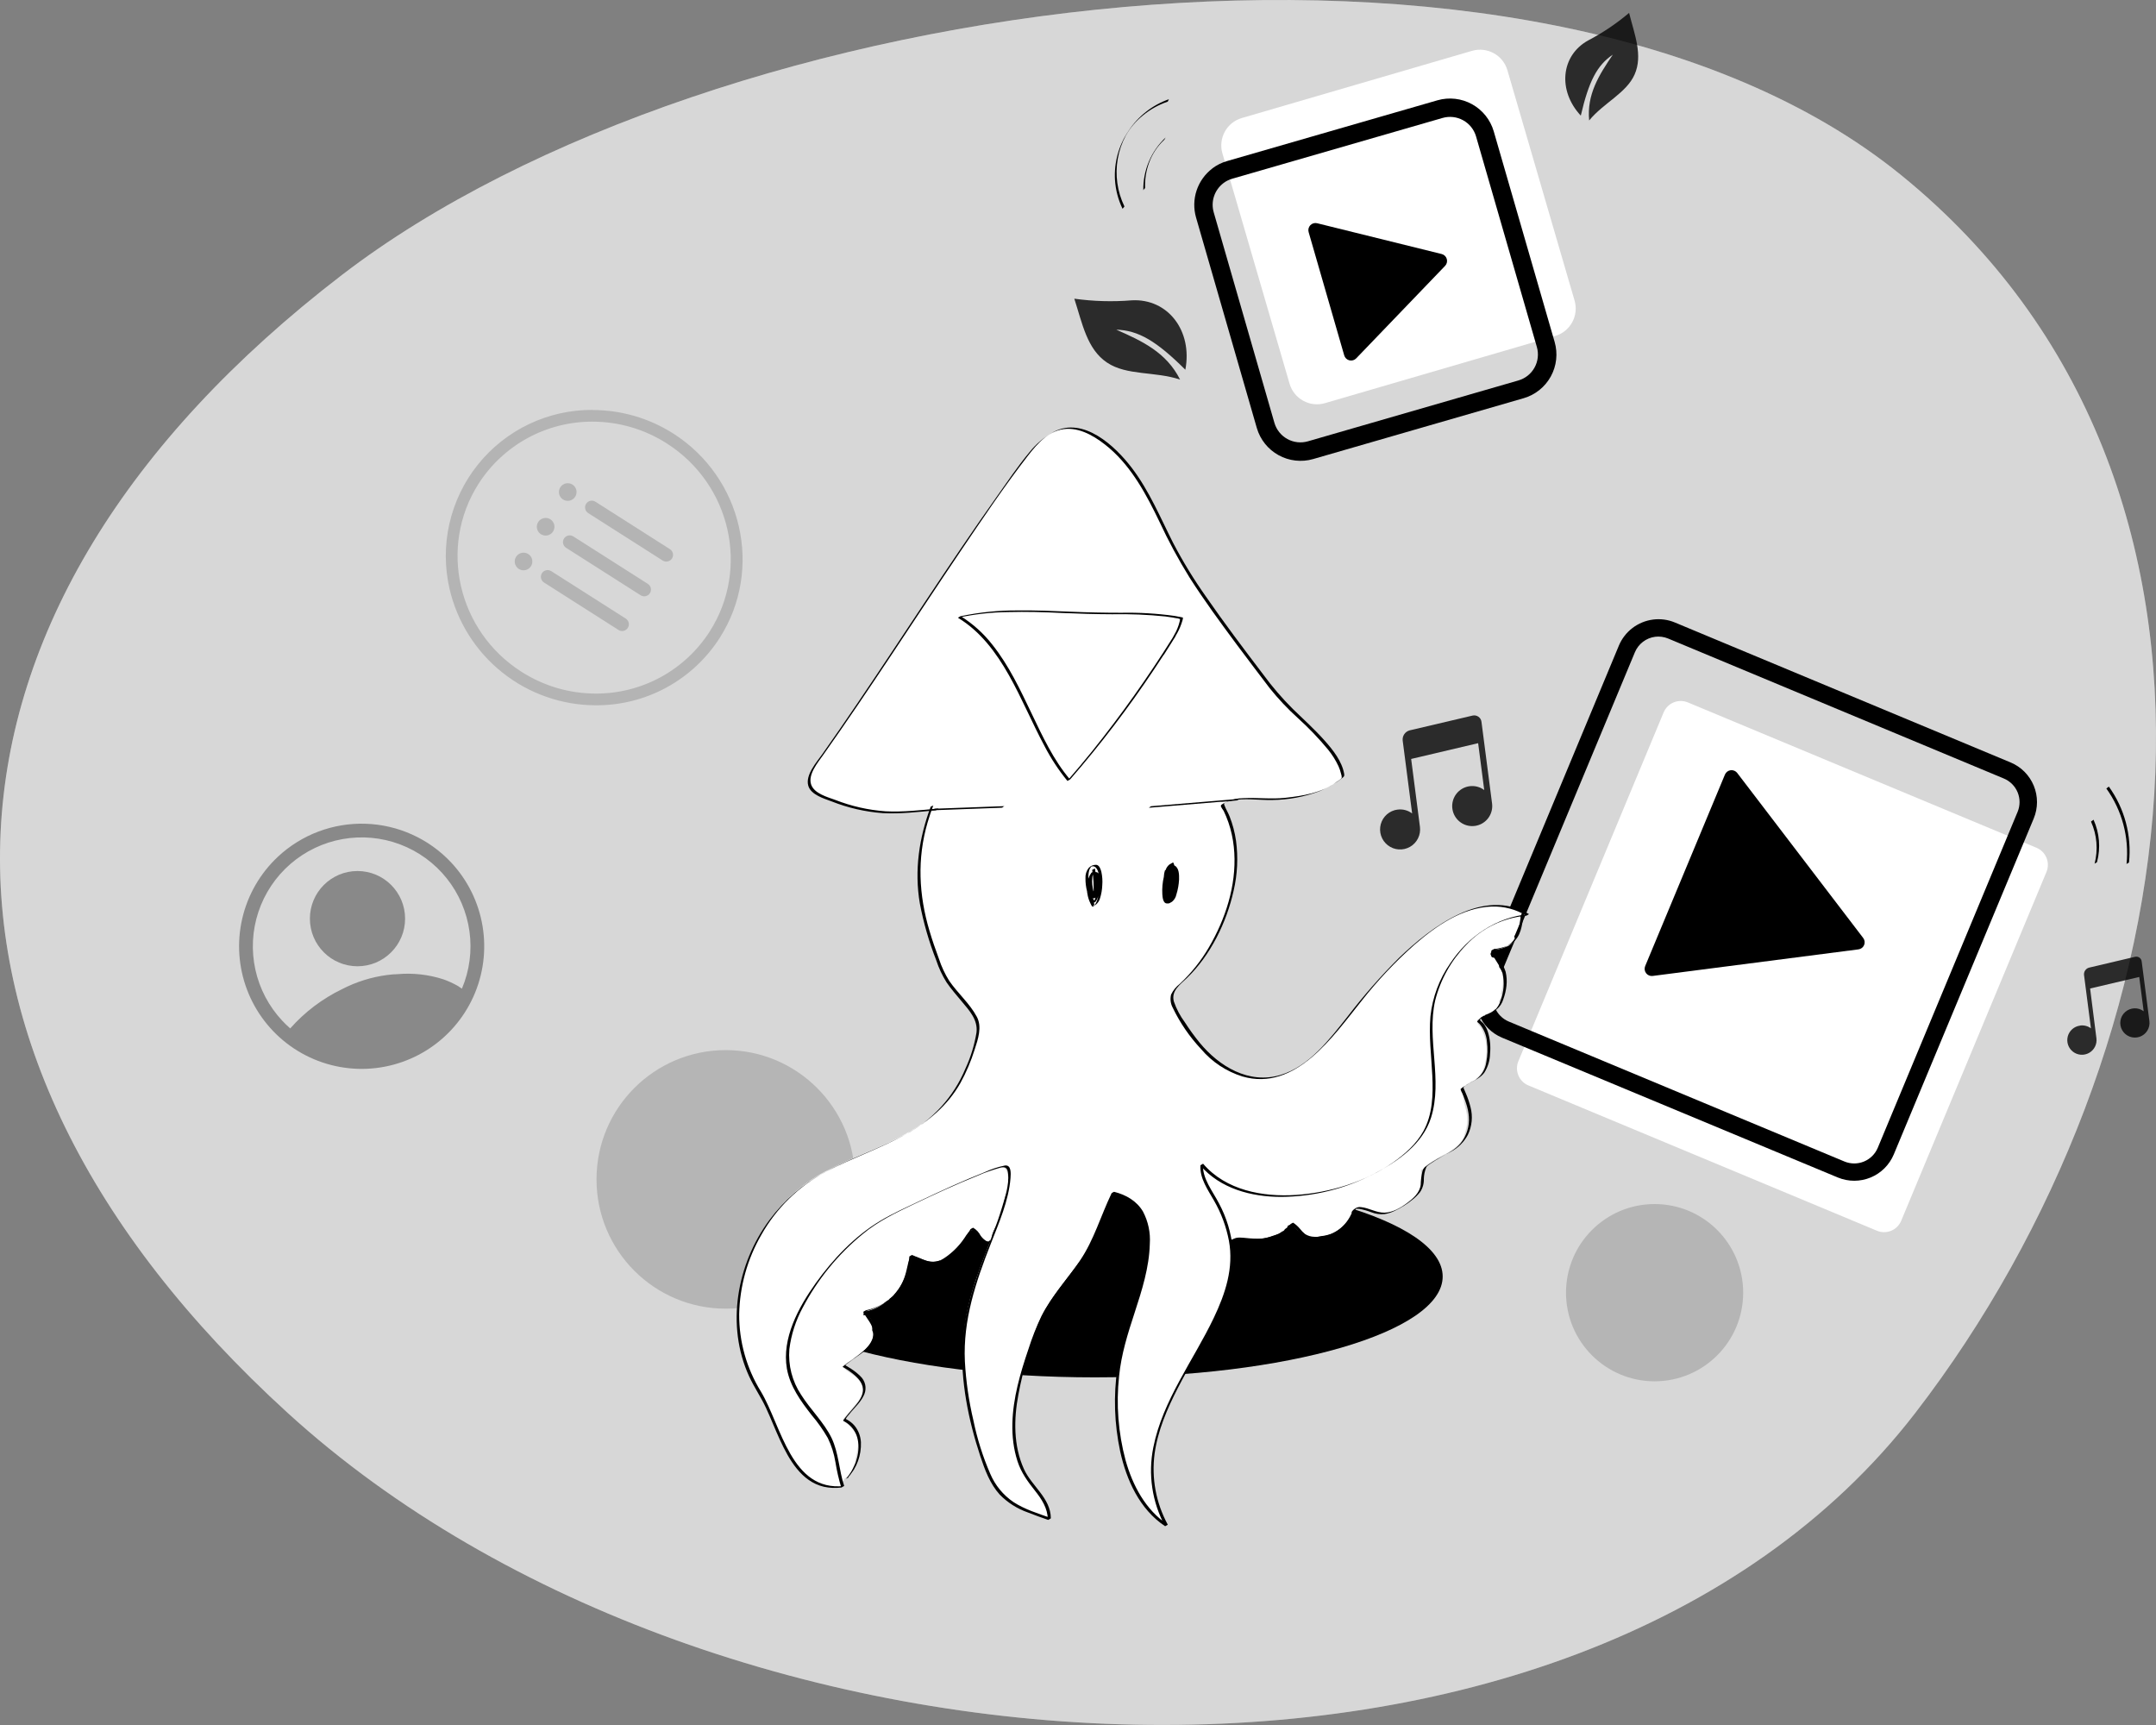 <svg width="700" height="560" viewBox="0 0 700 560" fill="none" xmlns="http://www.w3.org/2000/svg">
<rect x="0" y="0" width="700" height="560" fill="#808080" stroke="none"/>
<g clip-path="url(#clip0_187_549)">
<path d="M111.003 89.275C-30.42 197.841 -37.185 339.684 93.439 458.714C232.825 585.741 511.679 601.52 621.832 458.714C712.979 340.544 740.072 156.577 617.277 56.868C498.762 -39.369 231.556 -3.276 111.003 89.275Z" fill="white"/>
<path opacity="0.16" d="M111.003 89.275C-30.42 197.841 -37.185 339.684 93.439 458.714C232.825 585.741 511.679 601.52 621.832 458.714C712.979 340.544 740.072 156.577 617.277 56.868C498.762 -39.369 231.556 -3.276 111.003 89.275Z" fill="currentColor"/>
<path opacity="0.16" d="M235.629 424.843C258.8 424.843 277.584 406.053 277.584 382.873C277.584 359.694 258.8 340.903 235.629 340.903C212.458 340.903 193.674 359.694 193.674 382.873C193.674 406.053 212.458 424.843 235.629 424.843Z" fill="currentColor"/>
<path d="M355.456 447.144C417.835 447.144 468.403 432.484 468.403 414.399C468.403 396.315 417.835 381.654 355.456 381.654C293.076 381.654 242.508 396.315 242.508 414.399C242.508 432.484 293.076 447.144 355.456 447.144Z" fill="currentColor"/>
<path opacity="0.16" d="M537.206 448.424C553.09 448.424 565.967 435.542 565.967 419.652C565.967 403.762 553.09 390.88 537.206 390.88C521.321 390.88 508.444 403.762 508.444 419.652C508.444 435.542 521.321 448.424 537.206 448.424Z" fill="currentColor"/>
<g opacity="0.6">
<path opacity="0.6" d="M116.069 313.687C124.605 313.687 131.525 306.765 131.525 298.226C131.525 289.687 124.605 282.765 116.069 282.765C107.533 282.765 100.614 289.687 100.614 298.226C100.614 306.765 107.533 313.687 116.069 313.687Z" fill="currentColor"/>
<path opacity="0.6" d="M90.194 278.157C84.454 283.544 80.439 290.513 78.657 298.183C76.876 305.853 77.409 313.879 80.187 321.246C82.966 328.613 87.866 334.99 94.268 339.571C100.67 344.152 108.286 346.731 116.154 346.982C124.021 347.232 131.786 345.143 138.466 340.979C145.146 336.815 150.442 330.763 153.684 323.587C156.926 316.412 157.967 308.436 156.678 300.669C155.388 292.901 151.824 285.69 146.438 279.949C139.211 272.261 129.23 267.755 118.686 267.419C108.142 267.083 97.896 270.945 90.194 278.157V278.157ZM149.949 320.936L149.324 320.527L148.7 320.097C147.187 319.234 145.602 318.508 143.961 317.926C139.127 316.36 134.026 315.792 128.966 316.257C128.117 316.257 127.103 316.349 125.762 316.513C120.61 317.18 115.614 318.747 111.003 321.141C104.628 324.232 98.927 328.554 94.227 333.858C93.322 333.07 92.457 332.236 91.638 331.36C87.29 326.717 84.276 320.986 82.914 314.773C81.551 308.559 81.889 302.093 83.894 296.056C85.898 290.019 89.494 284.635 94.303 280.472C99.111 276.308 104.953 273.521 111.213 272.402C117.473 271.284 123.919 271.876 129.87 274.117C135.822 276.358 141.059 280.164 145.028 285.133C148.998 290.103 151.553 296.052 152.424 302.354C153.296 308.655 152.451 315.075 149.979 320.936H149.949Z" fill="currentColor"/>
</g>
<g opacity="0.4">
<path opacity="0.4" d="M217.515 178.281L193.322 162.874C192.301 162.224 190.947 162.525 190.298 163.546C189.648 164.567 189.949 165.921 190.969 166.571L215.163 181.978C216.183 182.627 217.537 182.327 218.187 181.306C218.837 180.285 218.536 178.931 217.515 178.281Z" fill="currentColor"/>
<path opacity="0.4" d="M184.33 162.598C185.913 162.598 187.196 161.314 187.196 159.731C187.196 158.147 185.913 156.864 184.33 156.864C182.747 156.864 181.464 158.147 181.464 159.731C181.464 161.314 182.747 162.598 184.33 162.598Z" fill="currentColor"/>
<path opacity="0.4" d="M210.34 189.549L186.146 174.142C185.126 173.492 183.772 173.793 183.122 174.814C182.472 175.835 182.773 177.189 183.794 177.839L207.987 193.246C209.008 193.895 210.362 193.595 211.011 192.574C211.661 191.553 211.36 190.199 210.34 189.549Z" fill="currentColor"/>
<path opacity="0.4" d="M177.155 173.871C178.738 173.871 180.021 172.588 180.021 171.004C180.021 169.421 178.738 168.137 177.155 168.137C175.572 168.137 174.289 169.421 174.289 171.004C174.289 172.588 175.572 173.871 177.155 173.871Z" fill="currentColor"/>
<path opacity="0.4" d="M203.169 200.815L178.975 185.409C177.955 184.759 176.601 185.06 175.951 186.08C175.302 187.101 175.602 188.456 176.623 189.105L200.816 204.512C201.837 205.162 203.191 204.861 203.84 203.84C204.49 202.82 204.189 201.465 203.169 200.815Z" fill="currentColor"/>
<path opacity="0.4" d="M169.98 185.145C171.562 185.145 172.846 183.861 172.846 182.278C172.846 180.694 171.562 179.411 169.98 179.411C168.397 179.411 167.114 180.694 167.114 182.278C167.114 183.861 168.397 185.145 169.98 185.145Z" fill="currentColor"/>
<path opacity="0.4" d="M192.365 136.887C200.908 136.89 209.272 139.338 216.469 143.942C237.226 157.161 243.49 184.469 230.461 204.947C226.492 211.161 221.018 216.271 214.548 219.805C208.078 223.338 200.821 225.18 193.45 225.159C184.902 225.156 176.534 222.704 169.335 218.094C148.588 204.886 142.324 177.568 155.353 157.089C159.327 150.869 164.809 145.755 171.289 142.222C177.769 138.69 185.036 136.855 192.416 136.887H192.365ZM192.416 133.068C185.259 133.026 178.186 134.606 171.727 137.688C165.268 140.771 159.591 145.277 155.121 150.867C150.65 156.458 147.504 162.989 145.917 169.97C144.33 176.951 144.344 184.201 145.957 191.175C148.451 201.911 154.501 211.487 163.122 218.348C171.744 225.209 182.432 228.952 193.45 228.968C201.471 229.011 209.373 227.02 216.417 223.179C223.46 219.338 229.416 213.773 233.726 207.005C247.871 184.776 241.065 155.052 218.577 140.727C210.763 135.75 201.69 133.107 192.426 133.109L192.416 133.068Z" fill="currentColor"/>
</g>
<path d="M477.937 16.504L403.19 38.313C398.279 39.746 395.459 44.89 396.892 49.803L418.693 124.577C420.125 129.49 425.267 132.311 430.179 130.878L504.925 109.069C509.836 107.636 512.656 102.492 511.224 97.579L489.423 22.805C487.99 17.892 482.848 15.071 477.937 16.504Z" fill="white"/>
<path d="M397.196 59.449C398.05 58.813 399.01 58.335 400.031 58.036L468.352 38.295C469.462 37.974 470.624 37.874 471.772 38.003C472.92 38.131 474.031 38.484 475.042 39.043C476.054 39.601 476.945 40.353 477.666 41.256C478.387 42.159 478.922 43.195 479.243 44.305L498.977 112.631C499.299 113.74 499.399 114.902 499.271 116.05C499.143 117.199 498.79 118.31 498.232 119.321C497.674 120.333 496.921 121.224 496.018 121.943C495.115 122.663 494.079 123.197 492.968 123.515L424.647 143.267C422.408 143.912 420.004 143.641 417.963 142.514C415.923 141.387 414.414 139.496 413.767 137.256L394.064 68.93C393.568 67.215 393.605 65.39 394.17 63.697C394.735 62.004 395.801 60.522 397.226 59.449H397.196ZM393.634 54.677C391.247 56.484 389.462 58.97 388.514 61.81C387.566 64.65 387.499 67.71 388.322 70.589L408.055 138.935C409.147 142.695 411.684 145.869 415.11 147.762C418.537 149.654 422.574 150.111 426.336 149.031L494.668 129.28C496.531 128.743 498.27 127.843 499.785 126.633C501.301 125.423 502.563 123.926 503.499 122.228C504.435 120.529 505.028 118.663 505.242 116.735C505.457 114.807 505.289 112.856 504.749 110.993L484.985 42.646C483.893 38.893 481.361 35.725 477.941 33.833C474.522 31.942 470.493 31.48 466.735 32.551L398.373 52.292C396.65 52.787 395.033 53.596 393.603 54.677H393.634Z" fill="currentColor"/>
<path d="M468.076 82.466L427.656 72.473C427.262 72.373 426.848 72.379 426.457 72.491C426.066 72.603 425.712 72.817 425.43 73.11C425.148 73.403 424.949 73.766 424.853 74.161C424.757 74.556 424.767 74.97 424.882 75.36L436.438 115.375C436.551 115.765 436.764 116.119 437.057 116.401C437.349 116.682 437.711 116.882 438.105 116.979C438.499 117.077 438.912 117.069 439.302 116.956C439.693 116.844 440.046 116.63 440.328 116.337L469.181 86.316C469.463 86.024 469.662 85.663 469.76 85.269C469.858 84.875 469.85 84.463 469.738 84.073C469.626 83.682 469.414 83.329 469.122 83.047C468.83 82.765 468.469 82.565 468.076 82.466V82.466Z" fill="currentColor"/>
<path opacity="0.8" d="M523.675 17.693C519.13 24.4 515.149 30.656 515.967 39.103C520.624 33.41 528.035 30.236 530.706 24.206C533.47 17.98 530.706 11.263 528.925 4.188C524.834 7.653 520.371 10.655 515.619 13.137C506.755 18.042 505.691 29.427 513.245 37.537C515.824 26.448 518.495 21.154 523.716 17.693H523.675Z" fill="currentColor"/>
<path opacity="0.8" d="M362.333 107.02C369.611 107.204 375.496 110.726 384.851 120.023C387.257 107.378 379.171 96.852 367.451 97.497C361.234 98.006 354.98 97.828 348.802 96.965C351.423 105.033 352.896 113.348 359.447 117.72C365.803 121.989 375.046 120.515 383.142 123.228C378.72 114.423 370.931 110.747 362.323 106.979L362.333 107.02Z" fill="currentColor"/>
<path d="M540.142 231.274L492.984 344.494C491.706 347.564 493.157 351.089 496.225 352.367L609.403 399.543C612.471 400.822 615.995 399.37 617.274 396.301L664.431 283.081C665.71 280.012 664.259 276.487 661.191 275.208L548.012 228.033C544.944 226.754 541.421 228.205 540.142 231.274Z" fill="white"/>
<path d="M678.905 266.74C680.843 271.045 681.247 275.884 680.051 280.451C680.113 280.195 680.789 280.092 680.86 279.826C682.059 275.26 681.658 270.422 679.724 266.116C679.724 266.177 678.874 266.658 678.905 266.74Z" fill="#010101"/>
<path d="M683.879 255.979C688.992 263.094 691.323 271.836 690.43 280.553C690.43 280.328 691.218 280.164 691.238 279.928C692.14 271.211 689.809 262.465 684.688 255.354C684.688 255.354 683.869 255.969 683.879 255.979Z" fill="#010101"/>
<path d="M604.913 304.472L564.033 250.931C563.785 250.609 563.457 250.358 563.082 250.202C562.707 250.046 562.298 249.991 561.895 250.043C561.492 250.095 561.11 250.251 560.786 250.497C560.463 250.743 560.209 251.069 560.051 251.443L534.145 313.636C533.99 314.011 533.936 314.421 533.988 314.825C534.041 315.228 534.198 315.61 534.445 315.934C534.691 316.257 535.018 316.51 535.393 316.667C535.768 316.825 536.178 316.881 536.581 316.83L603.408 308.199C603.813 308.144 604.195 307.983 604.517 307.732C604.839 307.482 605.089 307.151 605.242 306.772C605.395 306.394 605.445 305.982 605.387 305.577C605.329 305.173 605.166 304.792 604.913 304.472V304.472Z" fill="currentColor"/>
<path d="M537.359 206.719C538.801 206.539 540.264 206.737 541.607 207.292L650.593 252.733C651.599 253.15 652.512 253.762 653.28 254.532C654.049 255.302 654.659 256.216 655.074 257.222C655.49 258.229 655.703 259.307 655.701 260.395C655.7 261.484 655.484 262.561 655.066 263.566L609.672 372.603C608.826 374.63 607.211 376.239 605.181 377.076C603.15 377.913 600.871 377.91 598.843 377.067L489.846 331.626C487.82 330.78 486.213 329.163 485.378 327.132C484.543 325.1 484.549 322.82 485.394 320.793L530.808 211.756C531.367 210.411 532.271 209.237 533.428 208.352C534.585 207.468 535.955 206.904 537.4 206.719H537.359ZM536.673 201.138C534.251 201.454 531.954 202.401 530.013 203.883C528.071 205.365 526.552 207.332 525.609 209.586L480.194 318.622C479.487 320.312 479.12 322.125 479.113 323.957C479.107 325.79 479.462 327.605 480.158 329.3C480.854 330.994 481.877 332.535 483.169 333.834C484.461 335.133 485.996 336.164 487.687 336.869L596.724 382.269C600.128 383.671 603.948 383.667 607.349 382.259C610.75 380.85 613.455 378.152 614.872 374.753L660.297 265.727C661.712 262.318 661.719 258.487 660.314 255.074C658.909 251.661 656.209 248.945 652.804 247.522L543.807 202.09C541.546 201.144 539.073 200.815 536.643 201.138H536.673Z" fill="currentColor"/>
<path opacity="0.8" fill-rule="evenodd" clip-rule="evenodd" d="M675.415 332.926C676.643 332.766 677.884 333.093 678.874 333.838L676.633 316.523C676.574 315.992 676.708 315.458 677.01 315.018C677.313 314.578 677.764 314.262 678.281 314.127L693.194 310.615C693.436 310.554 693.688 310.545 693.934 310.59C694.179 310.634 694.413 310.731 694.617 310.874C694.822 311.017 694.994 311.202 695.121 311.417C695.248 311.632 695.327 311.872 695.353 312.12L697.861 331.503C697.996 332.59 697.751 333.691 697.168 334.618C696.585 335.545 695.7 336.242 694.662 336.592C693.624 336.941 692.497 336.92 691.472 336.534C690.448 336.147 689.588 335.419 689.039 334.471C688.49 333.523 688.285 332.415 688.459 331.333C688.633 330.252 689.175 329.263 689.994 328.536C690.813 327.809 691.858 327.387 692.952 327.341C694.046 327.296 695.122 327.631 695.998 328.288L694.555 317.158L678.608 320.906L680.655 337.053C680.777 337.985 680.62 338.932 680.203 339.774C679.787 340.616 679.13 341.316 678.316 341.785C677.502 342.254 676.567 342.471 675.63 342.409C674.693 342.346 673.795 342.007 673.05 341.434C672.306 340.861 671.748 340.08 671.447 339.19C671.146 338.3 671.116 337.34 671.36 336.433C671.605 335.525 672.112 334.711 672.819 334.092C673.527 333.473 674.401 333.078 675.333 332.957L675.415 332.926Z" fill="currentColor"/>
<path opacity="0.8" fill-rule="evenodd" clip-rule="evenodd" d="M453.756 262.829C455.436 262.604 457.136 263.053 458.485 264.078L455.414 240.385C455.341 239.66 455.526 238.933 455.939 238.333C456.351 237.733 456.964 237.299 457.666 237.108L478.055 232.316C478.385 232.232 478.729 232.22 479.064 232.28C479.399 232.341 479.717 232.473 479.996 232.667C480.276 232.861 480.511 233.113 480.684 233.406C480.858 233.699 480.967 234.026 481.003 234.364L484.442 260.873C484.628 262.361 484.295 263.868 483.498 265.138C482.701 266.408 481.49 267.363 480.07 267.843C478.65 268.322 477.107 268.295 475.705 267.767C474.302 267.239 473.124 266.242 472.372 264.946C471.619 263.649 471.338 262.132 471.576 260.651C471.813 259.171 472.555 257.818 473.676 256.822C474.796 255.826 476.226 255.248 477.724 255.185C479.221 255.123 480.694 255.581 481.893 256.481L479.918 241.265L458.168 246.385L461.023 268.461C461.183 269.736 460.961 271.029 460.386 272.178C459.811 273.328 458.908 274.28 457.792 274.917C456.676 275.553 455.397 275.844 454.115 275.753C452.834 275.663 451.608 275.194 450.593 274.407C449.578 273.62 448.818 272.549 448.411 271.331C448.003 270.112 447.966 268.8 448.303 267.56C448.64 266.32 449.337 265.208 450.306 264.364C451.275 263.52 452.472 262.983 453.746 262.819L453.756 262.829Z" fill="currentColor"/>
<path d="M326.356 388.658C325.865 390.327 325.671 391.986 325.333 393.675C324.678 396.665 322.262 398.938 321.884 402.01C321.868 402.159 321.81 402.3 321.718 402.418C321.626 402.535 321.502 402.625 321.362 402.676C321.303 402.783 321.222 402.877 321.123 402.949C321.025 403.022 320.912 403.072 320.792 403.097C320.672 403.121 320.548 403.119 320.429 403.09C320.31 403.062 320.198 403.008 320.103 402.932C319.294 402.266 318.588 401.488 317.851 400.751C317.349 400.269 316.643 399.45 315.916 399.338C314.739 399.164 313.726 401.027 313.204 401.805C311.201 404.814 308.541 407.328 305.425 409.157C305.273 409.245 305.096 409.277 304.923 409.249C304.872 409.249 304.842 409.311 304.79 409.331C303.396 409.755 301.902 409.716 300.532 409.218C299.233 408.829 297.902 407.99 296.551 407.857C295.384 407.734 295.108 409.085 294.883 409.956C294.514 411.399 294.268 412.864 293.798 414.266C293.09 416.489 291.91 418.533 290.338 420.256C290.271 420.453 290.146 420.624 289.98 420.748L288.823 421.649C288.755 421.785 288.661 421.907 288.547 422.007C288.273 422.193 287.99 422.364 287.697 422.519C285.859 424.105 283.647 425.194 281.269 425.683C281.136 425.784 281.01 425.894 280.891 426.011C280.764 426.144 280.593 426.224 280.41 426.236C280.328 426.503 280.328 426.788 280.41 427.055C280.583 426.945 280.793 426.908 280.993 426.953C281.487 427.061 281.94 427.305 282.302 427.658C282.664 428.011 282.92 428.458 283.04 428.949C283.206 429.871 283.254 430.81 283.183 431.745C283.188 431.779 283.188 431.813 283.183 431.847C283.292 432.097 283.385 432.353 283.46 432.615C284.248 435.789 280.461 438.758 278.148 440.233C278.053 440.294 277.943 440.329 277.83 440.335C277.219 440.941 276.562 441.499 275.865 442.004C275.302 442.393 274.289 442.834 273.961 443.479C273.634 444.124 274.811 444.912 275.353 445.27C277.912 446.929 281.065 449.09 279.836 452.653C279.212 454.486 277.667 455.97 276.469 457.435C275.722 458.346 274.954 459.237 274.207 460.148C274.01 460.382 273.829 460.628 273.664 460.885C273.664 461.11 274.176 461.428 274.32 461.561C275.593 462.628 276.743 463.833 277.748 465.155C278.192 465.84 278.489 466.609 278.621 467.414C278.753 468.22 278.718 469.043 278.516 469.834C278.327 471.279 278.04 472.709 277.656 474.114C277.747 474.239 277.8 474.388 277.809 474.542C277.818 474.696 277.783 474.85 277.707 474.985C277.411 475.478 277.147 475.991 276.919 476.52C276.919 476.52 276.919 476.602 276.919 476.613C276.898 476.666 276.881 476.72 276.868 476.776C276.868 476.92 276.776 477.073 276.735 477.227C276.739 477.292 276.739 477.357 276.735 477.421V477.421C276.725 477.571 276.725 477.722 276.735 477.872C276.732 478.08 276.649 478.279 276.501 478.427C276.354 478.574 276.155 478.658 275.947 478.66H275.865C275.419 479.2 274.882 479.657 274.279 480.012C274.223 480.035 274.164 480.052 274.105 480.063C274.105 480.155 274.033 480.258 274.012 480.35C273.777 481.374 272.272 480.913 272.498 479.93C272.54 479.787 272.591 479.647 272.651 479.51C272.592 479.468 272.537 479.42 272.487 479.367C270.983 477.391 271.372 474.677 270.184 472.517C268.997 470.356 267.114 468.882 265.497 467.193C262.324 463.947 259.089 460.629 256.93 456.585C255.8 454.343 254.908 451.989 254.268 449.561C253.511 447.176 253.081 444.699 252.989 442.199C252.897 436.813 255.783 432.175 258.107 427.495C259.157 425.154 260.333 422.871 261.628 420.656C262.856 418.7 264.258 416.867 265.435 414.881C265.412 414.793 265.407 414.701 265.421 414.611C265.435 414.521 265.468 414.435 265.517 414.358C266.361 412.936 267.465 411.686 268.772 410.672C270.214 409.485 271.582 408.21 272.866 406.853C275.333 404.252 277.339 401.293 280.031 398.887C284.635 394.979 289.91 391.94 295.599 389.918C298.67 388.761 301.802 387.87 304.811 386.559C307.82 385.249 310.952 383.58 314.146 382.32C315.814 381.672 317.524 381.135 319.263 380.713C320.923 380.388 322.552 379.926 324.135 379.33C324.964 378.972 325.865 378.736 326.489 379.576C327.278 380.6 327.339 382.494 327.38 383.754C327.306 385.433 326.96 387.089 326.356 388.658V388.658Z" fill="white"/>
<path d="M493.224 300.345C492.856 301.226 492.467 302.096 492.119 302.987C491.965 303.378 491.791 303.761 491.597 304.134C491.692 304.224 491.761 304.338 491.796 304.465C491.83 304.591 491.828 304.725 491.791 304.851C491.554 305.406 491.207 305.907 490.771 306.324C490.334 306.741 489.818 307.066 489.253 307.277C488.199 307.72 487.106 308.063 485.988 308.301C485.862 308.327 485.732 308.323 485.608 308.291C485.484 308.259 485.369 308.2 485.271 308.117C484.709 308.293 484.237 308.677 483.951 309.192C483.893 309.328 483.865 309.475 483.869 309.622C483.941 309.766 483.992 309.909 484.053 310.052L484.135 310.257V310.318C484.186 310.431 484.248 310.533 484.309 310.646L484.37 310.708L484.442 310.759L484.534 310.81C484.37 310.718 484.534 310.81 484.626 310.81L484.985 310.892C485.274 310.938 485.556 311.02 485.824 311.138C486.117 311.331 486.356 311.596 486.517 311.908C486.679 312.22 486.757 312.568 486.745 312.919C486.772 313.26 486.772 313.602 486.745 313.943C487.507 314.825 487.928 315.951 487.932 317.117C488.089 318.883 487.908 320.662 487.4 322.36C487.4 322.472 487.328 322.585 487.287 322.698L487.41 322.831C487.463 322.921 487.498 323.021 487.512 323.124C487.526 323.228 487.519 323.334 487.492 323.435C487.249 323.97 486.972 324.49 486.663 324.991V325.094C486.829 325.199 486.947 325.364 486.995 325.555C487.042 325.745 487.015 325.946 486.919 326.117C485.947 327.463 484.632 328.524 483.111 329.189C482.845 329.302 482.559 329.384 482.272 329.476C482.208 329.578 482.119 329.662 482.013 329.719C481.908 329.777 481.789 329.806 481.668 329.804H481.586C481.532 329.886 481.462 329.956 481.379 330.009C481.296 330.062 481.203 330.096 481.105 330.111C481.053 330.192 480.984 330.262 480.903 330.315C480.822 330.368 480.73 330.403 480.634 330.418C480.578 330.597 480.456 330.749 480.293 330.844C480.13 330.939 479.938 330.969 479.754 330.93V330.93C479.733 330.984 479.706 331.036 479.672 331.083C479.658 331.15 479.637 331.215 479.611 331.278C479.616 331.346 479.616 331.415 479.611 331.483C479.668 332.036 479.914 332.553 480.307 332.947C480.638 333.404 480.926 333.891 481.167 334.401C481.687 335.456 482.079 336.57 482.334 337.718C482.769 339.898 482.769 342.143 482.334 344.323C481.965 346.309 481.382 348.5 479.703 349.77H479.621C479.566 349.917 479.461 350.041 479.324 350.118V350.118C479.27 350.304 479.145 350.462 478.976 350.558C478.72 350.691 478.485 350.814 478.219 350.927C478.113 350.972 478.004 351.006 477.891 351.029H477.789L477.441 351.244C477.338 351.385 477.195 351.491 477.032 351.552V351.552L476.929 351.603L476.755 351.685L476.356 351.93L476.172 352.074L476.049 352.156L475.742 352.401C475.384 352.689 475 352.943 474.596 353.159C474.676 353.281 474.718 353.423 474.718 353.569C474.769 353.897 474.851 354.219 474.964 354.531C475.028 354.869 475.066 355.211 475.077 355.555C475.091 356.242 475.163 356.927 475.292 357.603C475.558 358.934 476.018 360.214 476.213 361.565C476.407 362.879 476.407 364.214 476.213 365.528C475.942 366.904 475.562 368.257 475.077 369.572C475.033 369.714 474.948 369.839 474.831 369.931C474.806 370.013 474.771 370.092 474.729 370.166C473.207 372.134 471.239 373.71 468.987 374.764C467.707 375.45 466.418 376.125 465.199 376.914L464.094 377.61C463.122 378.214 462.528 379.535 461.371 379.832C461.371 380.416 461.484 381.122 461.494 381.429C461.523 382.608 461.444 383.787 461.259 384.952C460.87 387.593 458.772 388.986 456.786 390.512C454.637 392.15 451.955 393.89 449.161 393.931C446.366 393.972 444.145 392.283 441.505 392.017C441.397 392.008 441.292 391.976 441.197 391.924L441.054 391.976C440.141 392.164 439.338 392.7 438.813 393.471C438.913 393.588 438.975 393.733 438.991 393.886C439.008 394.04 438.978 394.195 438.905 394.331C437.939 396.183 436.559 397.788 434.872 399.02C434.042 399.651 433.134 400.171 432.17 400.566C431.128 400.936 430.045 401.18 428.946 401.293C426.991 401.611 424.995 402.317 423.173 401.13C422.692 400.785 422.279 400.354 421.955 399.86C421.729 399.748 421.52 399.606 421.331 399.44C420.69 398.828 420.126 398.14 419.652 397.392H419.539C419.038 397.526 418.552 397.707 418.086 397.935C418.089 398.068 418.06 398.2 418.001 398.319C417.942 398.439 417.855 398.542 417.748 398.621L417.114 399.071C417.114 399.071 417.114 399.071 417.114 399.143C417.028 399.3 416.912 399.437 416.771 399.546C416.63 399.656 416.468 399.734 416.295 399.778C415.923 400.058 415.529 400.308 415.118 400.525C414.493 400.791 413.854 401.02 413.204 401.211C411.885 401.718 410.511 402.061 409.109 402.235C407.599 402.368 406.079 402.338 404.575 402.143C403.107 401.798 401.571 401.873 400.143 402.358C400.007 402.416 399.858 402.437 399.712 402.42C399.565 402.403 399.425 402.347 399.306 402.259C399.187 402.172 399.093 402.054 399.034 401.919C398.974 401.783 398.951 401.635 398.966 401.488C398.924 401.408 398.896 401.321 398.884 401.232C398.434 399.051 397.747 396.926 396.837 394.894C396.099 392.859 395.12 390.92 393.92 389.119C392.804 387.47 391.505 385.955 390.501 384.225C389.7 383.023 389.23 381.632 389.14 380.19C389.324 374.375 403.613 382.167 405.824 383.262C406.477 383.592 407.163 383.853 407.871 384.04C409.77 384.658 411.723 385.09 413.705 385.33C417.506 385.897 421.378 385.779 425.138 384.982C428.884 384.071 432.241 382.228 435.711 380.631C437.414 379.796 439.164 379.061 440.952 378.429C442.771 377.937 444.54 377.272 446.233 376.443C446.349 376.377 446.479 376.342 446.612 376.34C447.298 375.317 448.076 374.426 448.854 373.504C449.785 372.388 450.604 371.18 451.433 369.992C453.159 367.65 454.709 365.182 456.069 362.61C457.369 359.999 458.813 357.224 459.068 354.285C459.324 351.347 459.662 348.224 459.672 345.183C459.667 345.036 459.707 344.891 459.788 344.768C459.868 344.645 459.986 344.55 460.123 344.497C460.123 341.742 460.051 338.937 460.235 336.183C460.42 333.428 460.849 330.797 461.259 328.114C461.615 325.469 462.179 322.857 462.948 320.302C463.5 318.479 463.777 316.513 465.199 315.121C465.288 315.033 465.397 314.97 465.517 314.936C466.979 312.697 468.697 310.636 470.634 308.793C472.753 306.796 474.831 304.8 476.878 302.731C477.781 301.79 478.791 300.959 479.887 300.253C481.038 299.597 482.252 299.059 483.511 298.646C484.952 298.092 486.425 297.624 487.922 297.243C488.57 297.067 489.23 296.94 489.898 296.864C490.716 296.861 491.533 296.806 492.344 296.7C492.531 296.658 492.727 296.687 492.894 296.781C493.06 296.876 493.185 297.03 493.245 297.212C493.351 297.228 493.451 297.273 493.534 297.342C493.617 297.41 493.679 297.5 493.715 297.601C493.85 298.066 493.876 298.555 493.79 299.031C493.705 299.507 493.511 299.957 493.224 300.345Z" fill="white"/>
<path d="M304.227 262.727C292.661 263.812 284.729 264.775 273.695 260.976C262.661 257.177 259.468 255.754 266.458 245.914C288.055 215.504 307.615 183.455 329.652 153.188C334.063 147.137 338.864 139.939 345.855 139.048C349.693 138.557 353.019 140.072 355.466 141.526C368.342 148.949 374.626 164.585 379.959 175.438C385.578 186.885 394.698 199.51 413.593 224.258C419.386 231.856 435.087 242.586 436.11 252.181C429.969 257.587 423.03 258.6 415.179 259.399C410.01 259.911 400.42 257.976 396.878 261.222C406.039 277.604 399.713 298.564 389.457 312.633C382.405 322.319 376.858 320.332 383.408 330.766C387.103 336.654 392.313 343.749 398.598 347.057C418.403 357.511 430.911 338.435 442.17 324.53C452.774 311.435 476.899 285.222 496.008 297.049C482.088 298.154 471.914 308.199 466.735 321.039C460.594 336.398 470.778 356.251 461.013 369.276C447.779 386.918 406.141 397.106 390.113 378.061C389.642 382.73 393.982 387.86 396.029 392.396C400.225 401.611 401.259 409.802 397.83 419.519C389.079 444.41 363.644 467.244 378.639 495.207C362.057 484.405 360 455.039 364.473 437.223C367.789 423.994 383.173 392.447 361.238 387.153C357.328 395.191 355.619 402.747 349.979 410.324C344.033 418.342 339.304 423.308 335.896 432.85C330.993 446.602 325.568 462.544 331.679 476.776C334.207 482.674 340.604 486.278 340.522 492.995C329.12 488.9 323.91 487.415 319.386 474.882C315.558 464.264 312.641 450.196 312.61 438.84C312.61 424.915 317.359 413.58 322.262 401.037C323.285 398.406 329.898 381.245 326.704 378.614C324.841 377.078 290.031 393.645 285.977 396.092C272.774 404.078 254.145 425.96 255.578 442.301C256.346 451.015 262.385 456.861 267.083 463.312C272.201 470.336 270.983 475.374 273.459 482.603C256.141 484.65 253.173 462.595 246.151 451.414C231.279 427.741 242.201 394.075 267.451 380.559C285.711 370.801 303.419 368.508 312.712 348.818C314.043 346.012 318.383 335.568 317.195 331.77C315.732 327.1 307.81 320.783 305.496 314.793C302.231 306.305 299.038 297.253 298.28 288.079C297.637 279.061 299.037 270.013 302.375 261.611" fill="white"/>
<path d="M304.667 262.471C298.987 263.003 293.265 263.669 287.544 263.382C281.929 262.98 276.407 261.73 271.167 259.675C268.639 258.754 264.391 257.627 263.367 254.719C262.221 251.463 265.568 247.501 267.267 245.095C282.62 223.408 296.95 201.015 311.812 179.021C318.905 168.557 325.977 157.97 333.726 147.976C336.899 143.881 340.768 139.468 346.325 139.222C351.494 138.997 356.438 142.294 360.205 145.498C367.615 151.877 372.293 160.755 376.479 169.438C379.36 175.641 382.61 181.665 386.213 187.479C390.921 194.861 396.111 201.926 401.341 208.981C404.957 213.821 408.598 218.64 412.262 223.439C415.02 226.874 418.046 230.085 421.31 233.043C424.865 236.246 428.18 239.706 431.228 243.395C432.546 245.023 433.663 246.804 434.555 248.699C434.923 249.512 435.211 250.359 435.415 251.228C435.564 251.627 435.637 252.051 435.629 252.477C435.455 252.969 434.217 253.644 433.808 253.931C429.058 257.412 423.009 258.375 417.288 258.999C412.743 259.501 408.229 258.877 403.675 259.112C401.852 259.127 400.051 259.513 398.383 260.249C397.973 260.453 396.52 261.088 396.397 261.518C396.274 261.948 397.134 262.921 397.308 263.269C397.595 263.863 397.861 264.457 398.106 265.061C398.637 266.339 399.089 267.649 399.458 268.983C400.164 271.541 400.596 274.166 400.747 276.816C401.392 287.546 397.892 298.318 392.508 307.533C389.961 311.912 386.788 315.896 383.091 319.359C381.875 320.286 380.893 321.485 380.225 322.861C379.859 324.312 380.053 325.847 380.768 327.162C383.133 332.076 386.236 336.599 389.969 340.575C393.502 344.742 398.145 347.82 403.357 349.452C420.676 354.49 432.958 336.254 442.17 324.796C447.302 318.274 453.005 312.223 459.212 306.714C466.213 300.632 474.719 294.632 484.319 294.294C488.283 294.166 492.197 295.202 495.578 297.273L496.459 296.761C485.896 297.714 476.674 303.99 470.87 312.714C467.309 317.81 465.094 323.724 464.432 329.906C463.859 336.346 464.739 342.797 465.036 349.227C465.322 355.309 465.159 361.739 462.149 367.207C459.877 371.354 456.131 374.681 452.303 377.364C443.245 383.712 431.771 387.194 420.788 387.921C409.98 388.637 398.004 386.426 390.635 377.804C390.328 377.952 390.034 378.123 389.754 378.316C389.478 382.525 392.18 386.272 394.166 389.764C396.488 393.799 398.12 398.194 398.997 402.767C400.624 411.614 397.851 419.939 394.074 427.853C387.472 441.686 377.533 454.475 374.463 469.834C372.692 478.567 374.043 487.645 378.28 495.483L379.161 494.971C371.924 490.179 367.718 482.203 365.435 474.012C363.062 465.143 362.351 455.913 363.337 446.786C364.043 439.618 366.162 432.953 368.393 426.123C370.737 418.956 373.132 411.43 373.316 403.802C373.566 400.165 372.796 396.53 371.095 393.306C369.048 389.846 365.578 387.88 361.771 386.917C361.447 387.037 361.146 387.21 360.88 387.429C357.39 394.679 355.179 402.542 350.645 409.249C346.551 415.28 341.505 420.635 338.158 427.198C336.478 430.726 335.045 434.366 333.869 438.093C332.538 441.994 331.3 445.936 330.358 449.949C328.485 457.946 327.789 466.455 330.358 474.38C331.566 478.097 333.644 480.923 336.039 483.944C338.25 486.729 340.133 489.606 340.215 493.282L341.095 492.77C337.001 491.326 332.743 490.026 329.079 487.65C325.719 485.373 323.089 482.173 321.505 478.435C319.092 472.867 317.26 467.065 316.039 461.12C314.552 454.833 313.627 448.425 313.275 441.973C312.631 428.498 316.827 416.13 321.679 403.771C324.33 396.993 327.503 389.784 328.086 382.473C328.209 380.968 328.393 378.03 326.233 378.378C323.974 378.85 321.777 379.578 319.683 380.548C312.518 383.374 305.507 386.62 298.557 389.907C294.258 391.955 289.846 393.911 285.763 396.358C277.482 401.314 270.409 408.788 264.831 416.59C259.253 424.393 253.787 434.447 255.486 444.328C256.51 450.103 259.99 454.864 263.511 459.38C265.486 461.694 267.243 464.186 268.762 466.824C269.962 469.297 270.797 471.932 271.239 474.646C271.688 477.443 272.324 480.207 273.142 482.92L274.033 482.408C256.888 484.261 253.726 462.953 247.073 451.793C242.394 444.232 239.939 435.506 239.99 426.614C240.181 417.588 242.645 408.756 247.155 400.935C252.05 392.214 259.338 385.076 268.158 380.364C276.643 375.941 285.773 372.879 294.135 368.21C301.382 364.115 307.646 358.934 311.801 351.623C313.711 348.153 315.268 344.499 316.448 340.718C317.533 337.39 318.915 333.397 317.155 330.09C314.852 325.769 310.942 322.441 308.188 318.417C306.783 316.174 305.659 313.767 304.841 311.25C303.726 308.24 302.671 305.219 301.771 302.147C298.301 290.526 297.738 278.72 301.157 267.027C301.709 265.133 302.344 263.269 303.04 261.426C302.948 261.672 302.242 261.692 302.149 261.938C298.393 272.024 296.827 282.621 298.649 293.301C299.845 299.597 301.627 305.767 303.971 311.731C304.789 314.249 305.913 316.656 307.318 318.899C308.813 321.079 310.563 323.076 312.252 325.103C314.749 328.083 317.544 331.073 317.042 335.199C316.38 339.226 315.179 343.146 313.47 346.851C309.646 356.095 302.702 363.704 293.849 368.354C285.333 372.951 276.08 375.992 267.595 380.641C260.627 384.405 254.567 389.647 249.836 395.999C239.222 410.334 235.619 430.29 243.234 446.837C244.852 450.369 247.083 453.564 248.71 457.076C250.338 460.588 251.679 464.09 253.275 467.54C256.182 473.827 260.184 480.943 267.472 482.653C269.351 483.061 271.285 483.147 273.193 482.909C273.501 482.759 273.799 482.588 274.084 482.397C272.385 477.278 272.323 471.708 269.99 466.813C267.492 461.694 263.112 457.598 260.092 452.776C257.199 448.411 255.858 443.199 256.285 437.98C256.881 433.25 258.356 428.672 260.635 424.485C265.449 415.353 272.032 407.271 280 400.709C285.118 396.429 290.829 393.716 296.807 390.87C303.613 387.624 310.471 384.46 317.451 381.654C319.792 380.626 322.204 379.768 324.667 379.084C326.438 378.644 327.134 379.084 327.318 381.132C327.646 384.624 326.397 388.422 325.404 391.73C324.483 394.801 323.408 397.873 322.242 400.945C317.861 412.31 313.112 423.655 312.477 435.994C311.842 448.332 314.422 461.039 318.26 472.67C319.724 477.094 321.413 481.701 324.596 485.213C327.161 487.822 330.292 489.805 333.746 491.009C335.906 491.879 338.106 492.637 340.307 493.415C340.619 493.279 340.915 493.107 341.187 492.903C341.116 486.268 334.985 482.51 332.446 476.909C329.017 469.342 329.13 460.68 330.655 452.683C332.147 444.617 334.533 436.743 337.769 429.205C340.676 422.56 345.261 417.02 349.58 411.276C352.322 407.626 354.614 403.659 356.407 399.46C358.209 395.272 359.765 390.982 361.74 386.876L360.85 387.388C377.687 391.627 372.109 411.962 368.342 423.891C366.244 430.567 363.797 437.069 362.805 444.042C361.49 453.053 361.788 462.227 363.685 471.134C365.732 480.493 370.02 489.985 378.25 495.442C378.554 495.29 378.848 495.119 379.13 494.93C375.311 487.902 373.82 479.842 374.872 471.913C375.896 464.407 378.966 457.332 382.395 450.646C385.998 443.632 390.133 436.905 393.654 429.87C397.482 422.294 400.942 414.153 400.246 405.481C399.763 400.305 398.249 395.277 395.793 390.695C393.746 386.702 390.266 382.576 390.573 377.804L389.693 378.316C396.172 385.893 406.305 388.556 415.947 388.556C426.525 388.497 436.933 385.895 446.295 380.968C453.879 376.996 461.914 371.395 464.616 362.855C468.516 350.507 463.112 337.257 465.978 324.745C467.698 317.976 471.164 311.776 476.029 306.765C481.142 301.306 488.088 297.927 495.537 297.273C495.701 297.273 496.305 296.69 496.418 296.761C481.668 287.843 464.688 300.949 454.289 310.902C448.294 316.879 442.704 323.248 437.554 329.967C431.75 337.278 425.077 346.206 415.722 348.981C405.486 352.053 395.844 346.206 389.509 338.517C387.772 336.389 386.159 334.164 384.678 331.851C383.157 329.807 381.959 327.542 381.126 325.134C380.184 321.643 383.122 319.666 385.343 317.526C393.019 310.134 398.219 299.516 400.522 289.184C401.76 283.877 402.027 278.389 401.31 272.986C400.925 270.258 400.221 267.584 399.212 265.02C398.741 263.812 398.004 262.675 397.564 261.467C397.329 260.812 397.318 260.832 398.045 260.443C398.522 260.234 399.019 260.076 399.529 259.972C403.961 258.948 408.659 259.819 413.153 259.706C418.337 259.649 423.473 258.692 428.332 256.88C429.8 256.28 431.22 255.568 432.579 254.75C433.142 254.412 433.695 254.064 434.237 253.726C434.78 253.388 435.169 253.051 435.619 252.702C436.254 252.19 436.561 252.037 436.418 251.228C435.701 247.132 432.825 243.528 430.133 240.487C426.888 236.832 423.265 233.555 419.754 230.156C416.242 226.659 413.008 222.893 410.082 218.893C403.756 210.568 397.441 202.223 391.505 193.622C387.586 188.085 384.044 182.29 380.901 176.277C376.714 168.004 373.163 159.383 367.503 151.939C362.057 144.771 351.801 135.177 342.139 140.174C339.072 141.845 336.371 144.115 334.197 146.85C330.389 151.427 327.032 156.434 323.603 161.277C308.025 183.25 293.552 205.971 278.434 228.251C274.667 233.815 270.85 239.34 266.981 244.828C265.169 247.388 261.423 251.556 262.426 255.068C263.275 258.037 267.544 259.235 270.061 260.187C275.362 262.28 280.949 263.557 286.633 263.976C292.354 264.262 298.076 263.597 303.756 263.064C304.074 263.064 304.34 262.573 304.647 262.552L304.667 262.471Z" fill="#010101"/>
<path d="M275.425 479.541C278.217 476.443 279.686 472.374 279.519 468.206C279.421 466.252 278.704 464.381 277.472 462.861C276.78 462.049 275.944 461.372 275.005 460.865C274.903 460.826 274.807 460.774 274.719 460.711C274.524 460.517 274.616 460.711 274.719 460.435C274.85 460.182 275.016 459.948 275.21 459.739C275.589 459.247 275.988 458.776 276.387 458.305C277.912 456.544 279.713 454.814 280.624 452.633C281.037 451.626 281.129 450.516 280.887 449.454C280.645 448.393 280.082 447.433 279.273 446.704C278.385 445.83 277.407 445.051 276.356 444.38C275.885 444.062 275.404 443.755 274.913 443.479C274.778 443.429 274.65 443.36 274.534 443.274C274.412 443.141 274.391 443.325 274.534 443.12C274.678 442.916 274.985 442.752 275.138 442.619C276.848 441.277 278.721 440.151 280.409 438.789C282.098 437.427 284.094 435.461 284.422 433.045C284.821 430.045 282.375 427.854 281.136 425.396L280.256 425.908C283.535 425.129 286.607 423.652 289.263 421.577C291.937 419.435 293.94 416.571 295.036 413.324C295.677 411.41 296.042 409.414 296.121 407.396L295.23 407.908C297.881 408.932 300.614 410.662 303.562 409.956C304.952 409.549 306.268 408.923 307.462 408.102C309.148 407.025 310.678 405.719 312.006 404.222C313.553 402.506 314.88 400.604 315.957 398.56L315.067 399.072C316.124 399.682 316.976 400.595 317.513 401.693C317.831 402.262 318.282 402.745 318.827 403.102C319.373 403.459 319.996 403.678 320.645 403.741C320.921 403.741 321.249 403.208 321.525 403.229C320.878 403.167 320.255 402.948 319.711 402.591C319.167 402.234 318.718 401.75 318.403 401.181C317.862 400.086 317.011 399.175 315.957 398.56C315.636 398.684 315.336 398.857 315.067 399.072C313.438 402.247 311.174 405.053 308.414 407.314C307.141 408.439 305.595 409.209 303.93 409.546C302.765 409.71 301.578 409.587 300.471 409.188C298.987 408.696 297.574 407.99 296.121 407.406C295.807 407.544 295.508 407.716 295.23 407.918C294.954 414.062 292.047 420.062 286.653 423.277C284.933 424.256 283.072 424.964 281.136 425.376C281.044 425.376 280.256 425.888 280.256 425.888C281.372 428.089 283.449 429.984 283.572 432.615C283.675 434.827 282.303 436.711 280.778 438.185C279.091 439.677 277.298 441.046 275.415 442.281C275.026 442.557 274.637 442.844 274.258 443.141C274.076 443.267 273.905 443.407 273.746 443.561L273.552 443.735C273.552 443.796 273.992 443.96 274.064 444.001C275.102 444.6 276.088 445.285 277.011 446.049C278.772 447.482 280.471 449.336 280.154 451.772C279.857 454.035 278.107 455.868 276.704 457.547C275.916 458.448 275.118 459.329 274.391 460.281C274.217 460.506 274.043 460.732 273.89 460.967C273.736 461.203 273.685 461.141 273.89 461.315C273.978 461.378 274.075 461.43 274.176 461.469C274.682 461.741 275.158 462.063 275.599 462.431C277.101 463.705 278.123 465.453 278.495 467.387C279.396 471.851 277.554 476.807 274.596 480.145C274.811 479.899 275.261 479.869 275.476 479.633L275.425 479.541Z" fill="#010101"/>
<path d="M302.63 263.054L325.261 262.215C325.558 262.215 325.844 261.713 326.141 261.703L303.521 262.542C303.214 262.542 302.927 263.044 302.63 263.054Z" fill="#010101"/>
<path d="M372.927 262.235L401.586 259.849L402.467 259.337L397.421 259.808C397.103 259.808 396.837 260.29 396.53 260.32L401.586 259.849C401.893 259.849 402.16 259.358 402.467 259.337L373.807 261.723C373.5 261.723 373.224 262.215 372.917 262.235H372.927Z" fill="#010101"/>
<path d="M494.023 296.557C493.306 299.188 493.357 302.127 491.924 304.523C491.564 305.12 491.127 305.667 490.625 306.151C490.334 306.416 490.026 306.663 489.703 306.888C489.488 307.031 489.509 307.031 489.765 306.888L489.448 307.042L489.018 307.216C487.73 307.644 486.403 307.946 485.057 308.117C484.744 308.259 484.446 308.431 484.166 308.629C484.893 311.342 487.155 313.329 487.861 316.052C488.493 318.962 488.265 321.993 487.206 324.776C486.851 326.011 486.177 327.131 485.251 328.022C485.159 328.114 484.637 328.585 484.545 328.544C484.637 328.544 485.138 328.227 484.637 328.472L484.258 328.646L482.825 329.271C482.138 329.585 481.477 329.955 480.85 330.377C480.462 330.64 480.117 330.962 479.826 331.329C479.826 331.38 479.55 331.646 479.57 331.708C479.637 331.769 479.709 331.824 479.785 331.872C479.998 332.035 480.2 332.213 480.389 332.404C481.774 334.033 482.609 336.058 482.774 338.189C483.073 340.425 482.997 342.695 482.549 344.906C482.392 345.991 482.023 347.034 481.463 347.975C480.902 348.917 480.162 349.739 479.284 350.394C478.393 351.019 477.4 351.48 476.469 352.022C476.09 352.237 475.722 352.452 475.364 352.688C475.169 352.811 474.995 352.934 474.811 353.067L474.422 353.364C474.166 353.568 474.217 353.517 474.258 353.783C474.369 354.141 474.52 354.484 474.709 354.807C474.872 355.186 475.026 355.555 475.179 355.934C475.466 356.64 475.732 357.357 475.967 358.084C476.464 359.517 476.78 361.006 476.909 362.517C477.142 365.623 476.187 368.701 474.238 371.129C472.539 373.176 470.195 374.344 467.871 375.572C466.054 376.542 464.307 377.637 462.641 378.849C462.186 379.28 461.884 379.848 461.781 380.467C461.466 381.81 461.298 383.183 461.28 384.562C460.973 387.225 458.823 389.088 456.786 390.603C454.749 392.119 452.16 393.614 449.519 393.675C446.878 393.737 444.504 392.139 441.873 391.873C441.277 391.797 440.672 391.917 440.151 392.217C439.63 392.516 439.221 392.978 438.987 393.532C438.076 395.787 436.582 397.759 434.657 399.245C432.336 400.906 429.51 401.706 426.663 401.508C425.629 401.487 424.62 401.182 423.746 400.628C423.112 400.118 422.542 399.533 422.047 398.887C421.412 398.129 420.671 397.467 419.847 396.921C419.529 397.052 419.23 397.225 418.956 397.433C418.441 398.208 417.81 398.899 417.083 399.481C416.335 400.067 415.494 400.523 414.596 400.832C412.958 401.495 411.235 401.922 409.478 402.102C407.824 402.157 406.168 402.088 404.524 401.897C403.357 401.815 401.791 401.549 400.696 402.112C400.43 402.245 400.062 402.491 399.847 402.604C400.956 402.258 402.133 402.188 403.276 402.399C404.78 402.501 406.346 402.686 407.82 402.665C409.286 402.607 410.736 402.345 412.129 401.887C413.521 401.491 414.858 400.923 416.111 400.198C417.589 399.423 418.871 398.319 419.857 396.972L418.966 397.484C419.824 398.05 420.593 398.74 421.249 399.532C421.762 400.216 422.376 400.816 423.071 401.314C425.179 402.614 428.26 402.163 430.481 401.457C432.758 400.715 434.852 399.497 436.623 397.884C437.657 396.937 438.528 395.827 439.202 394.597C439.499 393.853 439.841 393.128 440.225 392.426C440.287 392.334 440.399 392.252 440.451 392.16C440.502 392.068 439.929 392.569 439.857 392.498L440.072 392.436C440.483 392.385 440.899 392.385 441.31 392.436C442.653 392.677 443.969 393.048 445.241 393.542C446.601 394.085 448.073 394.289 449.529 394.136C450.656 393.959 451.75 393.614 452.774 393.112C454.905 392.112 456.902 390.849 458.721 389.354C459.602 388.646 460.399 387.839 461.095 386.948C461.93 385.689 462.346 384.198 462.283 382.689C462.314 381.442 462.567 380.211 463.03 379.054C463.286 378.429 463.91 378.163 464.422 377.764C466.576 376.329 468.815 375.027 471.126 373.862C473.437 372.626 475.331 370.735 476.571 368.425C477.927 365.622 478.236 362.426 477.441 359.415C477.053 357.871 476.54 356.36 475.906 354.9C475.763 354.562 475.619 354.224 475.466 353.876C475.36 353.679 475.271 353.473 475.2 353.261C475.2 353.005 475.067 353.179 475.2 352.944C475.706 352.44 476.303 352.037 476.96 351.756C478.721 350.804 480.676 349.872 481.914 348.234C483.111 346.361 483.759 344.19 483.787 341.968C484.018 339.634 483.782 337.277 483.091 335.036C482.782 334.042 482.296 333.113 481.658 332.291C481.362 331.923 480.911 331.667 480.635 331.268C480.492 331.083 480.481 331.268 480.553 331.012C480.627 330.879 480.72 330.758 480.829 330.653C481.013 330.435 481.219 330.236 481.443 330.059L481.658 329.896C482.354 329.404 481.116 330.141 481.658 329.896L482.395 329.547C482.876 329.343 483.368 329.148 483.828 328.913C484.585 328.561 485.305 328.136 485.978 327.643C486.981 326.789 487.714 325.661 488.086 324.397C488.605 322.991 488.949 321.526 489.11 320.035C489.283 318.512 489.193 316.971 488.844 315.479C488.405 314.107 487.755 312.812 486.919 311.639C486.152 310.541 485.555 309.332 485.149 308.055L484.258 308.567C487.011 308.107 489.816 307.462 491.822 305.373C494.289 302.813 494.125 299.229 494.995 296.004C494.934 296.229 494.176 296.28 494.115 296.516L494.023 296.557Z" fill="#010101"/>
<path d="M357.595 283.082C357.39 282.253 357.011 281.034 356.09 280.768C355.6 280.722 355.107 280.79 354.649 280.968C354.19 281.145 353.78 281.428 353.449 281.792C352.709 282.748 352.345 283.943 352.426 285.15C352.41 286.58 352.585 288.006 352.948 289.389C352.948 289.645 353.009 289.901 353.05 290.147C353.214 291.214 353.539 292.249 354.012 293.219C354.125 293.454 354.493 294.325 354.739 294.325C354.984 294.325 355.22 294.069 355.353 293.997L355.599 293.813C355.556 293.777 355.518 293.735 355.486 293.69C355.353 293.854 355.199 293.987 355.056 294.14C354.913 294.294 355.128 293.618 355.373 293.536C355.281 293.393 355.189 293.25 355.107 293.106C355.312 293 355.507 292.877 355.691 292.738C356.112 292.18 356.415 291.543 356.581 290.864C356.43 291.839 356.081 292.772 355.558 293.608C355.598 293.666 355.626 293.733 355.64 293.802C356.37 293.268 356.9 292.504 357.144 291.632C357.584 290.249 357.832 288.812 357.881 287.362C357.995 285.929 357.898 284.487 357.595 283.082V283.082ZM355.087 288.888C355.087 289.052 355.087 289.215 355.015 289.369C354.851 288.66 354.728 287.942 354.647 287.219C354.56 286.416 354.56 285.605 354.647 284.802C354.675 284.495 354.74 284.193 354.841 283.901C355.02 285.557 355.102 287.222 355.087 288.888V288.888ZM354.575 281.085C354.636 281.085 354.688 281.014 354.575 281.085V281.085ZM353.603 282.693C353.72 282.212 353.944 281.765 354.258 281.382L354.319 281.311C354.493 281.263 354.671 281.235 354.851 281.229C355.711 281.229 356.192 282.079 356.469 282.795C356.571 283.065 356.653 283.343 356.714 283.625C356.607 283.454 356.454 283.316 356.274 283.226C356.093 283.136 355.892 283.097 355.691 283.113C355.629 282.713 355.568 282.324 355.486 281.925L355.087 282.161C354.851 282.263 354.585 282.376 354.596 282.437C354.647 282.652 354.667 282.877 354.708 283.092C354.562 283.173 354.425 283.269 354.299 283.379C354.207 283.524 354.125 283.674 354.053 283.83C354.053 283.83 353.971 283.881 353.951 283.922C353.717 284.341 353.529 284.784 353.388 285.243C353.325 284.387 353.398 283.526 353.603 282.693V282.693ZM354.831 291.662L355.066 291.54C355.087 291.593 355.104 291.648 355.118 291.703L355.486 291.488L355.67 291.407C355.582 291.739 355.469 292.064 355.332 292.379C355.14 292.159 354.972 291.919 354.831 291.662V291.662Z" fill="#010101"/>
<path d="M355.568 293.618C355.517 293.536 355.466 293.526 355.404 293.547L355.466 293.649C355.502 293.648 355.537 293.637 355.568 293.618V293.618Z" fill="#010101"/>
<path d="M381.105 280.44C381.177 280.614 381.228 280.788 381.29 280.962C382.866 281.679 382.856 284.096 382.815 285.57C382.725 287.204 382.433 288.821 381.945 290.383C381.759 291.307 381.26 292.139 380.532 292.738C380.329 292.872 380.117 292.992 379.897 293.096L379.775 293.178C379.578 293.274 379.358 293.313 379.14 293.29C379.045 293.306 378.948 293.306 378.853 293.29C377.584 293.26 377.441 291.202 377.38 290.311C377.27 288.389 377.439 286.461 377.881 284.587V284.485C377.91 283.852 378.02 283.226 378.209 282.621C378.262 282.535 378.346 282.473 378.444 282.447C378.671 281.743 379.098 281.121 379.672 280.655C379.958 280.458 380.26 280.283 380.573 280.133C380.645 280.074 380.729 280.032 380.819 280.01C381.013 280.01 381.034 280.266 381.105 280.44Z" fill="#010101"/>
<path d="M380.757 207.005C372.761 219.791 364.026 232.099 354.596 243.866C351.955 247.129 349.253 250.348 346.489 253.522L347.38 253.01C342.027 246.703 338.495 239.054 334.954 231.661C331.259 223.931 327.574 216.036 322.201 209.299C319.34 205.622 315.85 202.481 311.893 200.022L311.013 200.534C316.397 199.374 321.883 198.76 327.39 198.701C333.132 198.548 338.884 198.701 344.626 198.988C350.112 199.213 355.599 199.398 361.095 199.408C366.867 199.293 372.64 199.532 378.383 200.125C379.161 200.227 379.938 200.34 380.716 200.473L381.74 200.657C382.159 200.684 382.573 200.77 382.968 200.913C383.193 201.046 383.122 200.78 383.122 201.159C383.106 201.371 383.065 201.581 382.999 201.783C382.907 202.162 382.794 202.541 382.682 202.91C382.449 203.608 382.175 204.291 381.863 204.957C380.394 207.757 378.767 210.472 376.991 213.087C377.144 212.842 377.717 212.842 377.881 212.575C379.335 210.179 380.952 207.906 382.282 205.408C382.926 204.234 383.444 202.995 383.828 201.712C383.955 201.383 384.034 201.039 384.063 200.688C384.063 200.411 384.227 200.596 383.9 200.442C383.738 200.384 383.569 200.346 383.398 200.329C382.712 200.186 382.016 200.063 381.351 199.951C375.628 199.154 369.851 198.811 364.074 198.927C358.546 198.927 353.03 198.814 347.502 198.578C341.975 198.343 336.141 198.097 330.46 198.169C324.229 198.131 318.012 198.759 311.914 200.043C311.76 200.043 311.126 200.616 311.034 200.555C318.321 204.957 323.439 211.879 327.533 219.118C331.781 226.634 335.077 234.651 339.161 242.259C341.233 246.261 343.716 250.035 346.571 253.522C346.877 253.367 347.174 253.196 347.462 253.01C357.329 241.66 366.461 229.69 374.8 217.173C377.154 213.651 379.461 210.094 381.719 206.504C381.566 206.76 381.003 206.76 380.839 207.016L380.757 207.005Z" fill="#010101"/>
<path d="M378.516 44.581C376.159 46.777 374.29 49.444 373.031 52.41C371.772 55.375 371.151 58.572 371.208 61.794C371.208 61.517 371.791 61.22 371.781 60.944C371.684 58.153 372.132 55.371 373.101 52.752C374.127 49.968 375.789 47.461 377.953 45.431C378.198 45.206 378.28 44.807 378.516 44.581V44.581Z" fill="#010101"/>
<path d="M365.056 66.984C362.744 62.189 361.993 56.789 362.907 51.544C363.358 48.914 364.236 46.375 365.507 44.028C366.939 41.49 368.847 39.251 371.126 37.434C373.477 35.502 376.157 34.011 379.038 33.032C379.304 32.95 379.355 32.264 379.601 32.182C374.157 34.077 369.497 37.729 366.356 42.564C363.215 47.211 361.686 52.762 362.006 58.363C362.207 61.653 363.052 64.871 364.493 67.834C364.422 67.681 365.138 67.138 365.056 66.974V66.984Z" fill="#010101"/>
</g>
<defs>
<clipPath id="clip0_187_549">
<rect width="700" height="560" fill="white"/>
</clipPath>
</defs>
</svg>

